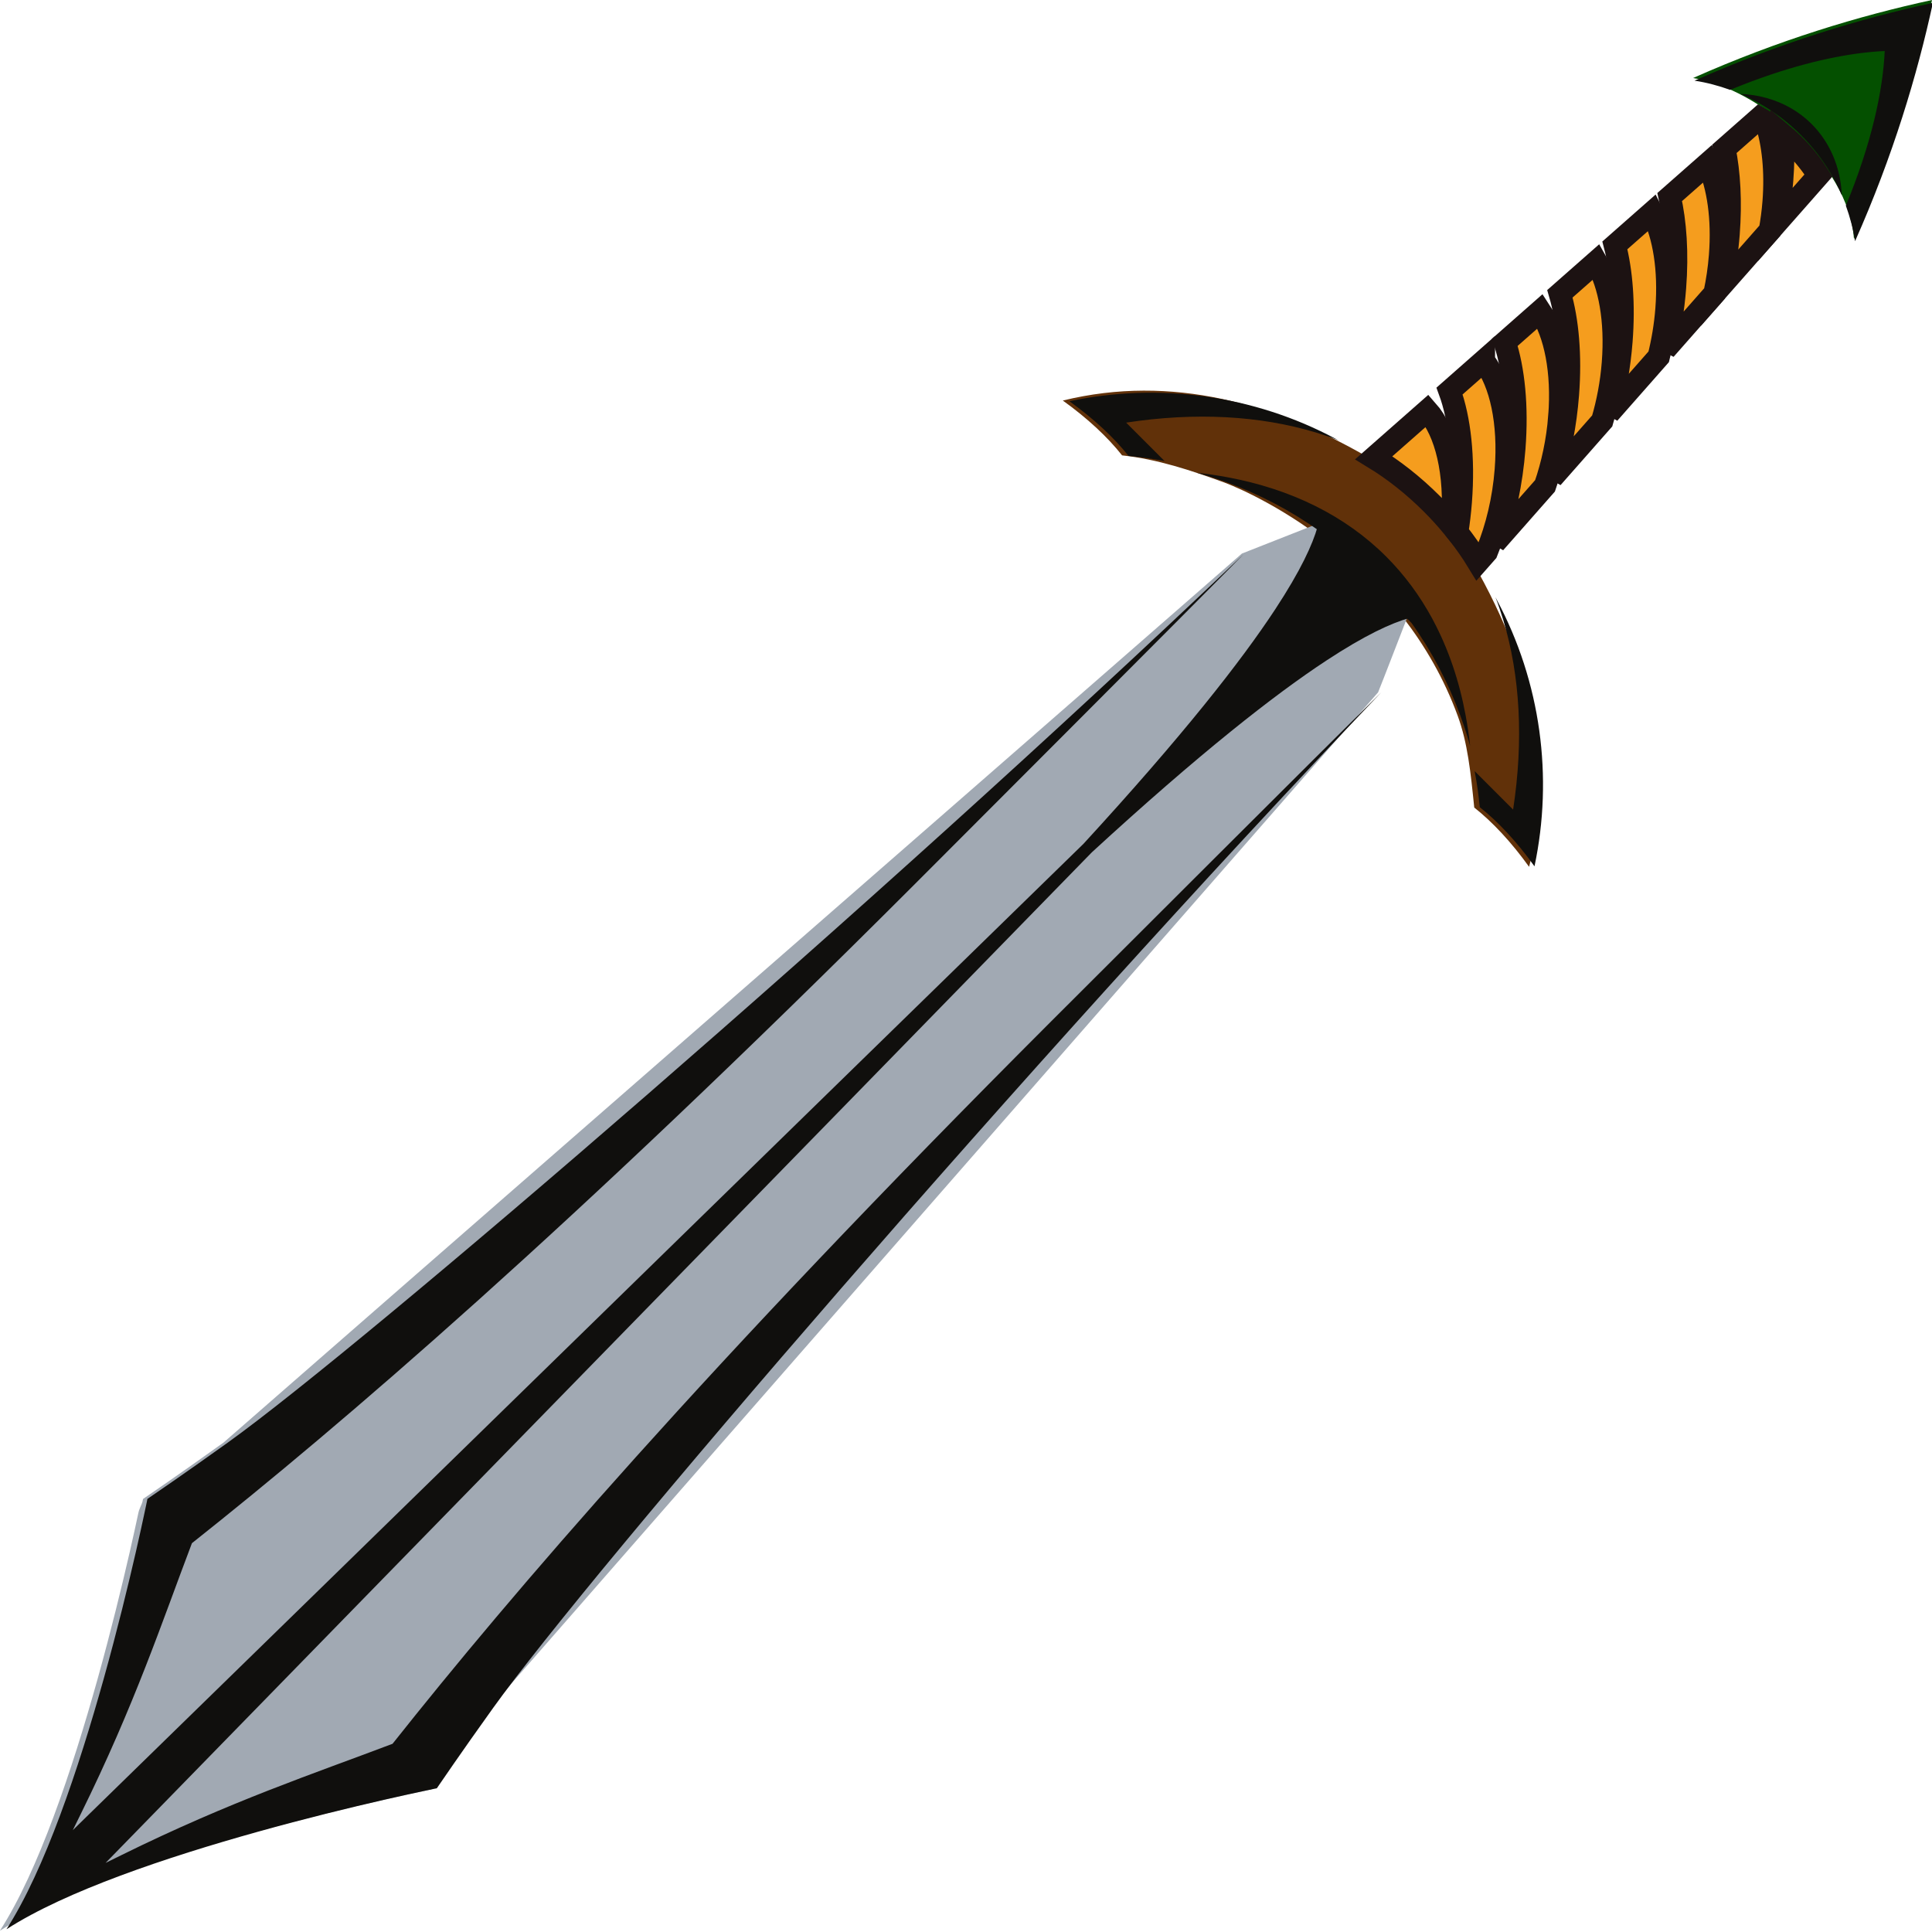 <?xml version="1.0" encoding="UTF-8" standalone="no"?>
<!-- Created with Inkscape (http://www.inkscape.org/) -->

<svg
   viewBox="0 0 330.134 330.178"
   sodipodi:docname="svg.svg"
   inkscape:version="1.3 (0e150ed6c4, 2023-07-21)"
   version="1.1"
   id="svg1"
   xmlns:inkscape="http://www.inkscape.org/namespaces/inkscape"
   xmlns:sodipodi="http://sodipodi.sourceforge.net/DTD/sodipodi-0.dtd"
   xmlns="http://www.w3.org/2000/svg"
   xmlns:svg="http://www.w3.org/2000/svg">
  <defs
     id="defs1" />
  <sodipodi:namedview
     id="namedview1"
     pagecolor="#505050"
     bordercolor="#ffffff"
     borderopacity="1"
     inkscape:showpageshadow="0"
     inkscape:pageopacity="0"
     inkscape:pagecheckerboard="1"
     inkscape:deskcolor="#d1d1d1"
     inkscape:zoom="1"
     inkscape:cx="317.5"
     inkscape:cy="384.5"
     inkscape:window-width="3440"
     inkscape:window-height="1369"
     inkscape:window-x="0"
     inkscape:window-y="0"
     inkscape:window-maximized="1"
     inkscape:current-layer="g1">
    <inkscape:page
       x="0"
       y="0"
       inkscape:label="1"
       id="page1"
       width="330.134"
       height="330.178"
       margin="0"
       bleed="0" />
  </sodipodi:namedview>
  <g
     id="g1"
     inkscape:groupmode="layer"
     inkscape:label="1"
     transform="translate(-0.305,-25.579)">
    <g
       id="g15"
       transform="rotate(-135,157.765,212.576)">
      <path
         id="path6-1-2"
         style="fill:#613109;fill-opacity:1;fill-rule:nonzero;stroke:none;stroke-width:0.133"
         d="m 155.56,343.504 c 5.778,1.556 16.116,2.44 25.239,0 17.564,-4.698 33.754,-13.598 43.719,-30.021 -5.099,0.836 -9.817,1.003 -13.787,0.536 -4.747,3.821 -10.113,6.502 -15.624,9.073 -6.307,2.84 -31.549,11.556 -56.421,4e-5 -4.442,-2.064 -8.317,-5.204 -13.057,-9.074 -3.97,0.467 -8.689,0.3 -13.788,-0.536 7.811,13.461 21.553,24.054 43.719,30.021 z"
         sodipodi:nodetypes="ssccssccs" />
      <path
         style="fill:#f59d1e;fill-opacity:1;fill-rule:nonzero;stroke:#1c1212;stroke-width:28.747;stroke-dasharray:none;stroke-opacity:1;paint-order:stroke fill markers"
         d="m 1258.96,910.332 c -13.08,0 -25.87,0.613 -38.35,1.731 0.7,-0.852 1.37,-1.711 2.09,-2.551 42.13,-49.207 89.16,-77.5 125.11,-79.668 l 5.8,91.406 c -28.82,-6.992 -60.86,-10.918 -94.65,-10.918"
         transform="matrix(0.133,0,0,-0.133,0,466.667)"
         id="path15" />
      <path
         id="path11-2"
         style="fill:#045000;fill-opacity:1;fill-rule:nonzero;stroke:none;stroke-width:0.133"
         d="m 148.449,428.6 c 5.723,14.876 12.584,27.641 19.444,38.301 6.863,-10.66 13.724,-23.425 19.445,-38.301 -8.93,6.569 -29.007,8.572 -38.889,0 z"
         sodipodi:nodetypes="cccc" />
      <path
         style="fill:#100f0d;fill-opacity:1;fill-rule:nonzero;stroke:none"
         d="m 1307.96,229.973 c 10.52,4.297 20.7,9.976 30.39,17.105 4.3,3.176 8.5,6.652 12.58,10.402 -7.68,-3.054 -15.51,-5.625 -23.4,-7.871 -11.72,-3.347 -23.62,-5.859 -35.67,-7.441 -41.98,-5.559 -85.16,-0.496 -124.86,15.312 40.87,-37.48 94.05,-46.64 140.96,-27.507 z"
         transform="matrix(0.133,0,0,-0.133,0,466.667)"
         id="path14" />
      <path
         style="fill:#100f0d;fill-opacity:1;fill-rule:nonzero;stroke:none"
         d="m 1088.77,950.898 c -66.27,35.45 -128.196,91.002 -181.352,163.382 h 69.863 c -12.957,8.75 -25.367,18.25 -37.445,28.11 -29.773,-3.5 -65.164,-2.25 -103.41,4.02 64.058,-98.37 161.406,-173.004 276.154,-207.805 1.26,-0.39 2.5,-0.839 3.77,-1.203 -9.28,4.102 -18.46,8.614 -27.58,13.496 z"
         transform="matrix(0.133,0,0,-0.133,0,466.667)"
         id="path13" />
      <path
         style="fill:#100f0d;fill-opacity:1;fill-rule:nonzero;stroke:none"
         d="m 1578.1,1142.39 c -12.09,-9.86 -24.49,-19.36 -37.46,-28.11 h 69.88 c -53.16,-72.35 -115.07,-127.925 -181.33,-163.374 -9.13,-4.883 -18.33,-9.402 -27.62,-13.504 1.28,0.371 2.52,0.821 3.8,1.203 114.73,34.825 212.09,109.445 276.13,207.805 -38.24,-6.27 -73.63,-7.52 -103.4,-4.02 z"
         transform="matrix(0.133,0,0,-0.133,0,466.667)"
         id="path12" />
      <path
         style="fill:#100f0d;fill-opacity:1;fill-rule:nonzero;stroke:none"
         d="m 1352.89,237.441 c -4.24,-9.328 -8.51,-18.32 -12.85,-27.003 -13.41,-26.825 -27.24,-50.567 -41.06,-71.208 -13.47,-20.128 -26.95,-37.382 -40.02,-51.691 -34.68,37.981 -72.28,96.438 -105.16,175.762 -14.15,6.633 -27.83,14.504 -40.67,23.957 C 1156.05,175.691 1207.51,79.949 1258.96,0 c 51.47,79.949 102.93,175.691 145.84,287.258 -12.85,-9.453 -26.52,-17.324 -40.66,-23.957 -3.7,-8.899 -7.45,-17.488 -11.25,-25.86 z"
         transform="matrix(0.133,0,0,-0.133,0,466.667)"
         id="path11" />
      <path
         style="fill:#f59d1e;fill-opacity:1;fill-rule:nonzero;stroke:#1c1212;stroke-width:28.747;stroke-dasharray:none;stroke-opacity:1;paint-order:stroke fill markers"
         d="m 1333.5,603.145 c -31.23,17.089 -65.94,45.976 -98.9,84.46 -24.83,28.997 -45.46,59.817 -61.17,89.719 l 6.14,-97.148 c 11.61,-21.387 26.08,-42.688 43.13,-62.598 35.31,-41.23 74.07,-67.812 106.86,-76.633 z"
         transform="matrix(0.133,0,0,-0.133,0,466.667)"
         id="path10" />
      <path
         style="fill:#f59d1e;fill-opacity:1;fill-rule:nonzero;stroke:#1c1212;stroke-width:28.747;stroke-dasharray:none;stroke-opacity:1;paint-order:stroke fill markers"
         d="m 1327.56,509.23 c -29.66,17.403 -62.07,45.008 -92.96,81.063 -21.31,24.895 -39.52,51.113 -54.21,76.953 l 6.1,-96.582 c 10.29,-17.226 22.41,-34.277 36.21,-50.398 33.16,-38.735 69.37,-64.496 100.83,-74.797 z"
         transform="matrix(0.133,0,0,-0.133,0,466.667)"
         id="path9" />
      <path
         style="fill:#f59d1e;fill-opacity:1;fill-rule:nonzero;stroke:#1c1212;stroke-width:28.747;stroke-dasharray:none;stroke-opacity:1;paint-order:stroke fill markers"
         d="m 1222.7,714.883 c 37.5,-43.809 78.9,-71.067 112.93,-78.059 l 3.82,60.481 c -32.74,16.574 -69.78,46.672 -104.85,87.605 -28.74,33.574 -51.89,69.582 -68.21,103.762 l 6.16,-97.567 c 12.56,-25.871 29.47,-52.082 50.15,-76.222 z"
         transform="matrix(0.133,0,0,-0.133,0,466.667)"
         id="path8" />
      <path
         style="fill:#f59d1e;fill-opacity:1;fill-rule:nonzero;stroke:#1c1212;stroke-width:28.747;stroke-dasharray:none;stroke-opacity:1;paint-order:stroke fill markers"
         d="m 1341.71,733.125 3.7,58.621 c -34.15,15.813 -73.59,47.024 -110.81,90.488 -8.66,10.11 -16.8,20.454 -24.43,30.891 -15.97,1.855 -31.32,4.59 -45.85,8.125 l 1.09,-17.078 c 12.92,-30.879 32.41,-62.922 57.29,-91.977 39.78,-46.472 83.92,-74.273 119.01,-79.07 z"
         transform="matrix(0.133,0,0,-0.133,0,466.667)"
         id="path7" />
      <path
         style="fill:#a1a9b3;fill-opacity:1;fill-rule:nonzero;stroke:none;stroke-width:0.133"
         d="m 151.165,316.315 c 0.971,2.304 4.024,9.146 5.633,12.819 7.88,1.278 13.931,1.246 22.156,-4e-5 l 5.438,-12.504 15.629,-230.466 c 1.604,-9.731 2.736,-15.536 2.912,-16.54 -0.064,-0.095 -0.153,-0.228 -0.269,-0.403 -0.237,-0.363 -0.408,-1.154 -0.852,-1.84 -0.892,-1.372 -2.167,-3.356 -3.709,-5.813 -3.077,-4.912 -7.217,-11.705 -11.464,-19.243 -7.828,-13.907 -16.019,-30.292 -18.573,-42.131 l -0.011,0.039 -0.009,-0.039 C 165.489,12.032 157.3,28.417 149.472,42.324 c -4.247,7.537 -8.385,14.331 -11.465,19.243 -1.541,2.457 -2.816,4.441 -3.707,5.813 -0.445,0.687 -0.795,1.22 -1.032,1.583 -0.116,0.175 -0.206,0.308 -0.268,0.403 0.174,1.004 1.129,7.067 2.732,16.798 z"
         id="path6-3"
         sodipodi:nodetypes="cccccccccccccccccccc" />
      <path
         style="fill:#100f0d;fill-opacity:1;fill-rule:nonzero;stroke:none"
         d="m 1133.63,1131.02 c 0.02,-1.26 0.05,-2.54 0.08,-3.79 0.02,1.16 0.02,2.45 0.03,3.82 0.64,81.42 0.95,531.26 0.95,594.81 0,630.46 -30.15,1013.94 -57.85,1254.06 l -0.12,1.08 0.46,1.01 c 43.7,97.19 94.21,197.62 144.56,346.02 l 7.47,21.93 0.25,-23.15 c 7.27,-579.78 14.56,-1211.19 21.85,-1790.99 -7.97,-188.08 -22.67,-309.14 -38.86,-387.39 -12.08,-58.43 -25,-92.97 -36.57,-113.55 33.861,-16.252 125.917,-17.019 166.17,0 -11.57,20.58 -24.48,55.12 -36.57,113.55 -16.19,78.25 -30.89,199.31 -38.86,387.39 7.29,579.8 14.57,1211.21 21.86,1790.99 l 0.23,23.15 7.47,-21.93 c 50.35,-148.4 100.87,-248.83 144.58,-346.02 l 0.44,-1.01 -0.11,-1.08 c -27.7,-240.12 -57.85,-623.6 -57.85,-1254.06 0,-63.55 0.31,-513.39 0.94,-594.81 0.01,-1.37 0.03,-2.66 0.04,-3.82 0.03,1.25 0.06,2.53 0.1,3.79 15.57,650.18 80.91,1514.3 115.73,1726.14 12.03,72.98 20.52,116.52 21.84,124.05 -0.48,0.71 -1.15,1.71 -2.02,3.02 -1.78,2.72 -4.4,6.72 -7.73,11.87 -6.69,10.29 -16.25,25.17 -27.82,43.6 -23.08,36.84 -54.13,87.79 -85.98,144.32 -58.71,104.3 -120.14,227.19 -139.3,315.98 l -0.08,-0.29 -0.07,0.29 c -19.17,-88.79 -80.59,-211.68 -139.3,-315.98 -31.85,-56.53 -62.89,-107.48 -85.99,-144.32 -11.56,-18.43 -21.12,-33.31 -27.8,-43.6 -3.34,-5.15 -5.96,-9.15 -7.741,-11.87 -0.871,-1.31 -1.543,-2.31 -2.008,-3.02 1.308,-7.53 9.809,-51.07 21.829,-124.05 34.82,-211.84 100.16,-1075.96 115.75,-1726.14 z"
         id="path6"
         transform="matrix(0.133,0,0,-0.133,0,466.667)"
         sodipodi:nodetypes="cccsccccccccccccccccccsccccccccccccccccccc" />
      <path
         style="fill:#100f0d;fill-opacity:1;fill-rule:nonzero;stroke:none;stroke-width:0.133"
         d="m 155.5,328.735 c -6.02,-1.004 -11.765,-2.819 -17.132,-5.313 -1.635,-0.757 -3.239,-1.575 -4.8,-2.46 1.411,1.139 2.845,2.197 4.296,3.191 4.933,3.384 10.093,5.927 15.393,7.531 0.097,0.029 0.193,0.063 0.291,0.093 4.267,1.264 8.624,1.924 13.029,1.924 9.987,0 19.723,-3.384 28.715,-9.548 1.451,-0.993 2.885,-2.052 4.296,-3.191 -1.563,0.885 -3.165,1.703 -4.799,2.46 -5.369,2.495 -11.112,4.309 -17.133,5.313 z"
         id="path6-1"
         sodipodi:nodetypes="ccccccsccccc" />
      <path
         style="fill:#f59d1e;fill-opacity:1;fill-rule:nonzero;stroke:#1c1212;stroke-width:28.747;stroke-dasharray:none;stroke-opacity:1;paint-order:stroke fill markers"
         d="m 1311.95,262.285 3.77,59.688 c -26.33,17.429 -54.29,42.39 -81.12,73.691 -15.12,17.656 -28.62,36.008 -40.48,54.387 l 6.01,-95.071 c 6.94,-9.992 14.43,-19.843 22.57,-29.343 25.77,-30.117 53.37,-52.336 79.16,-65.617 3.38,0.703 6.75,1.406 10.09,2.265 z"
         transform="matrix(0.133,0,0,-0.133,0,466.667)"
         id="path5" />
      <path
         style="fill:#f59d1e;fill-opacity:1;fill-rule:nonzero;stroke:#1c1212;stroke-width:28.747;stroke-dasharray:none;stroke-opacity:1;paint-order:stroke fill markers"
         d="m 1321.63,415.496 c -28.02,17.512 -58.18,43.813 -87.03,77.492 -18.07,21.094 -33.94,43.157 -47.32,65.125 l 6.06,-95.789 c 8.71,-13.457 18.51,-26.711 29.36,-39.375 31.07,-36.289 64.8,-61.172 94.8,-72.644 z"
         transform="matrix(0.133,0,0,-0.133,0,466.667)"
         id="path4" />
      <path
         style="fill:#f59d1e;fill-opacity:1;fill-rule:nonzero;stroke:#1c1212;stroke-width:28.747;stroke-dasharray:none;stroke-opacity:1;paint-order:stroke fill markers"
         d="m 1200.92,342.461 5.17,-81.77 c 22.82,-5.086 46.25,-6.57 69.43,-4.546 -13.7,12.371 -27.45,26.492 -40.92,42.214 -12.3,14.356 -23.51,29.168 -33.68,44.102 z"
         transform="matrix(0.133,0,0,-0.133,0,466.667)"
         id="path3" />
    </g>
  </g>
</svg>
